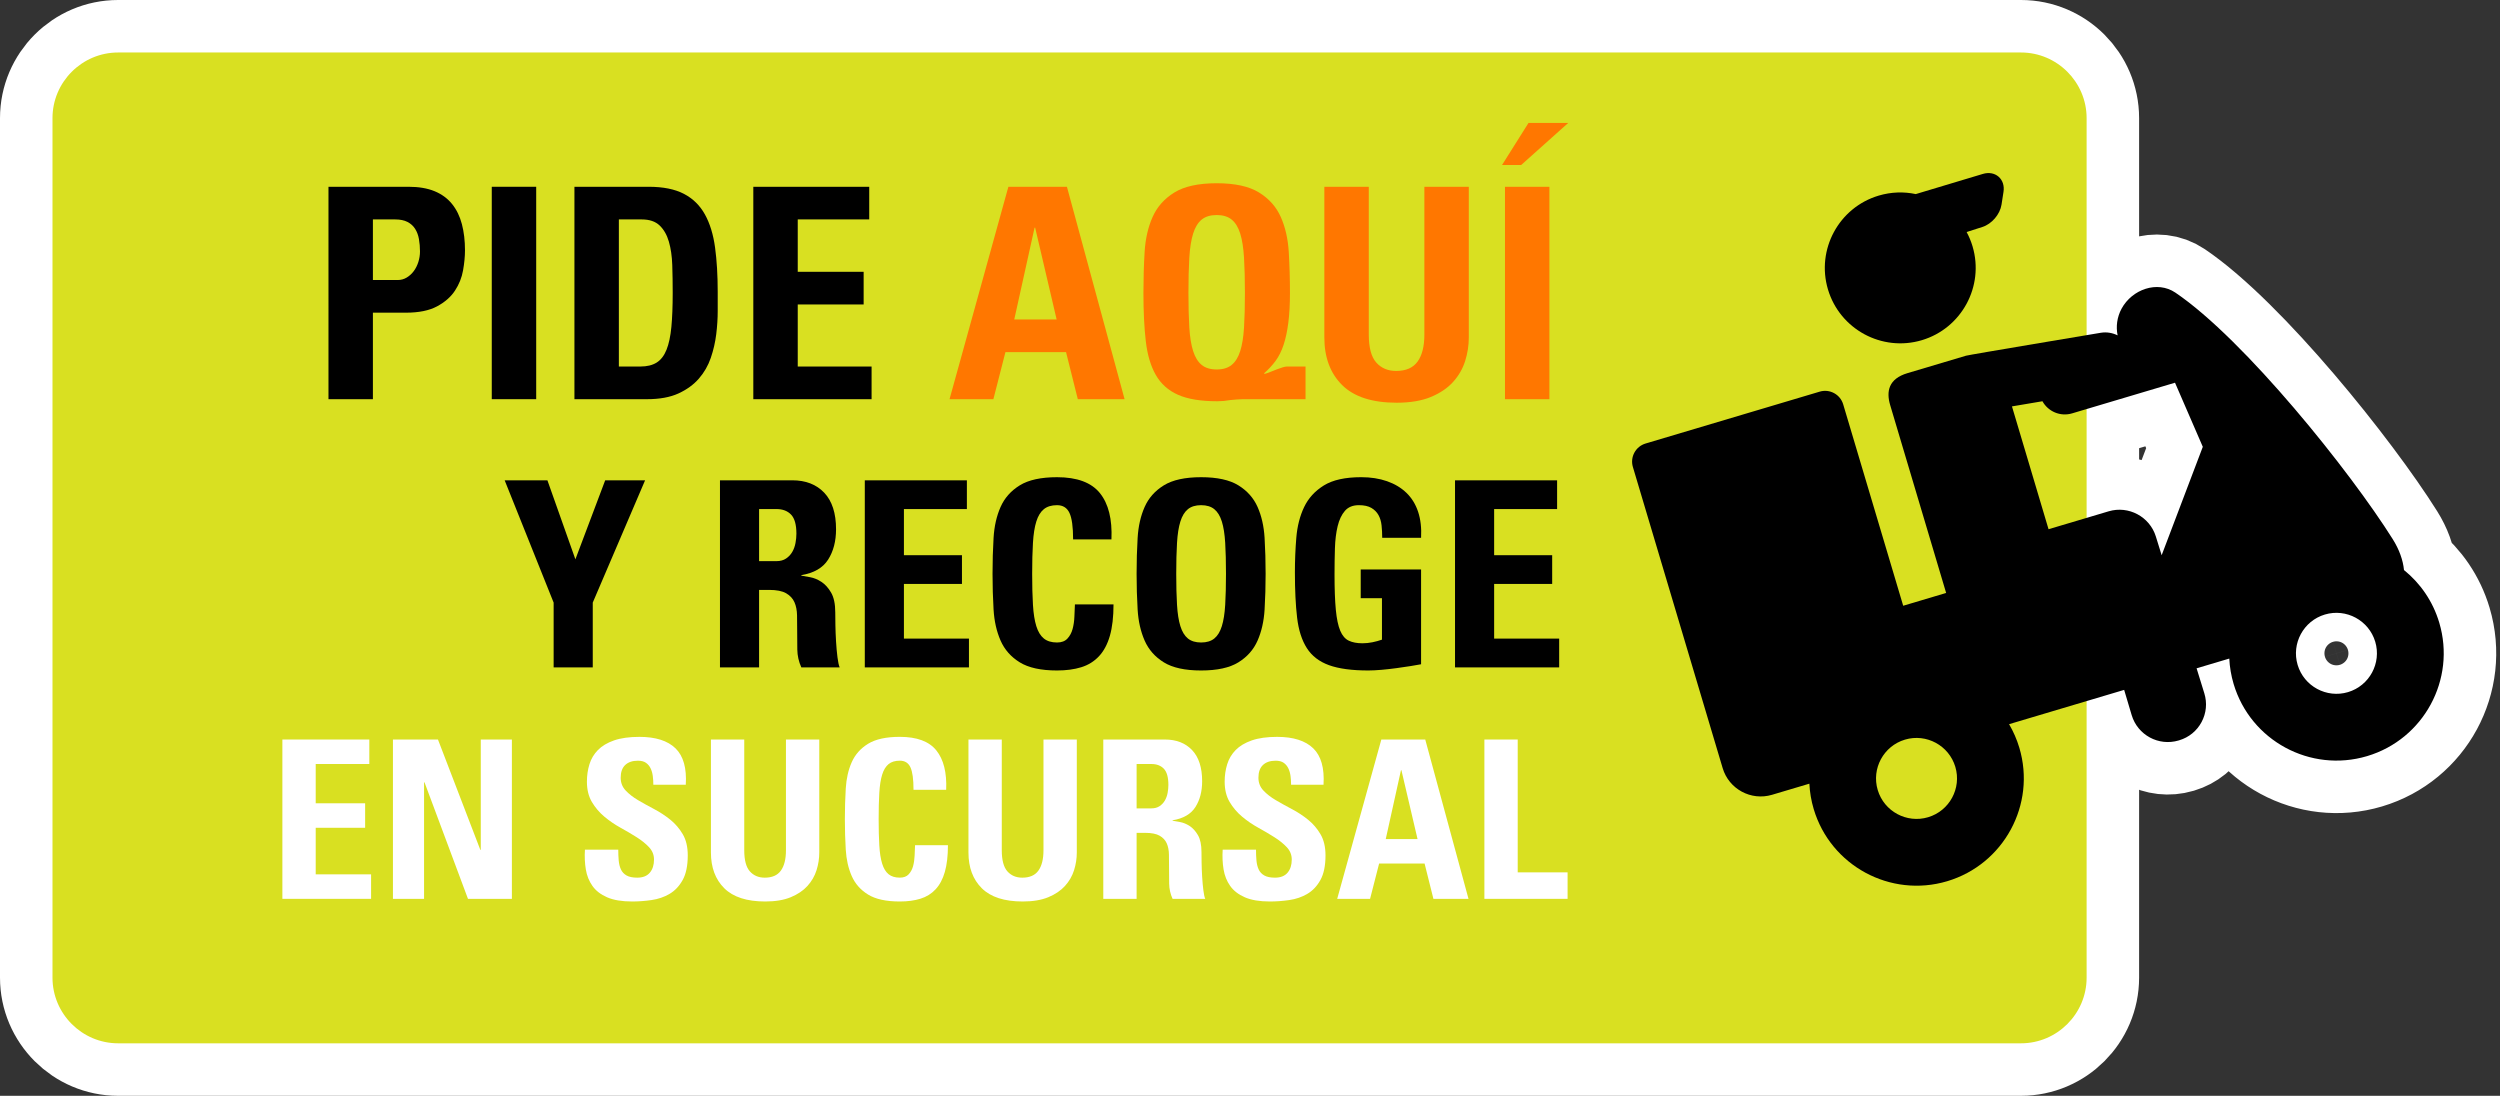 <?xml version="1.0" encoding="utf-8"?>
<!-- Generator: Adobe Illustrator 14.0.0, SVG Export Plug-In  -->
<!DOCTYPE svg PUBLIC "-//W3C//DTD SVG 1.1//EN" "http://www.w3.org/Graphics/SVG/1.1/DTD/svg11.dtd">
<svg version="1.1"
	 xmlns="http://www.w3.org/2000/svg" xmlns:xlink="http://www.w3.org/1999/xlink" xmlns:a="http://ns.adobe.com/AdobeSVGViewerExtensions/3.0/"
	 x="0px" y="0px" width="381px" height="167px" viewBox="0 0 381 167" enable-background="new 0 0 381 167" xml:space="preserve">
<rect x="0" y="0" width="381" height="167" fill="#333333" stroke="none"/>
<defs>
</defs>
<g>
	<path fill="#D9E021" d="M318,149c0,5.5-4.5,10-10,10H18c-5.5,0-10-4.5-10-10V18c0-5.5,4.5-10,10-10h290c5.5,0,10,4.5,10,10V149z"/>
	<path fill="none" stroke="#FFFFFF" stroke-width="16" d="M318,149c0,5.5-4.5,10-10,10H18c-5.5,0-10-4.5-10-10V18
		c0-5.5,4.5-10,10-10h290c5.5,0,10,4.5,10,10V149z"/>
</g>
<path stroke="#FFFFFF" stroke-width="16" d="M366.368,86.875c-0.149-1.525-0.729-3.139-1.714-4.706
	c-6.445-10.272-22.579-30.432-33.123-37.572c-2.768-1.873-6.611-0.495-8.202,2.443c-0.7,1.295-0.875,2.73-0.606,4.068
	c-0.773-0.381-1.658-0.539-2.541-0.397c0,0-20.335,3.397-20.563,3.499l-8.918,2.657c-2.905,0.865-3.253,2.804-2.636,4.875
	l8.527,28.624l-6.545,1.95l-9.145-30.696c-0.452-1.52-2.056-2.387-3.575-1.934l-26.541,7.906c-1.519,0.453-2.387,2.057-1.935,3.575
	c0,0,12.851,43.1,13.681,45.889c0.954,3.202,4.324,5.025,7.526,4.071l5.69-1.695c0.063,1.284,0.276,2.581,0.66,3.869
	c2.573,8.64,11.697,13.572,20.338,10.999c8.641-2.574,13.575-11.696,11.002-20.336c-0.384-1.287-0.915-2.489-1.565-3.599
	l17.538-5.225l1.145,3.843c0.905,3.037,4.112,4.771,7.149,3.867l0.106-0.032c1.468-0.438,2.675-1.424,3.399-2.777
	c0.723-1.354,0.873-2.907,0.42-4.372l-1.18-3.817l4.983-1.485c0.063,1.285,0.276,2.582,0.66,3.869
	c2.573,8.64,11.696,13.573,20.338,10.999c8.64-2.573,13.575-11.695,11.002-20.335C370.769,91.622,368.846,88.878,366.368,86.875z
	 M354.312,93.653c3.261-0.971,6.704,0.893,7.676,4.153c0.971,3.26-0.891,6.704-4.152,7.675c-3.261,0.972-6.706-0.891-7.677-4.15
	C349.188,98.069,351.051,94.625,354.312,93.653z M297.993,116.871c0.971,3.261-0.891,6.704-4.151,7.675
	c-3.263,0.973-6.707-0.891-7.678-4.15c-0.972-3.262,0.891-6.705,4.153-7.678C293.578,111.747,297.021,113.61,297.993,116.871z
	 M328.552,81.764c-0.933-3.021-4.158-4.744-7.188-3.841l-9.166,2.73l-5.575-18.718l4.646-0.785c0.864,1.567,2.729,2.38,4.515,1.849
	l15.688-4.674l4.235,9.77l-6.271,16.521L328.552,81.764z"/>
<g>
	<path fill="#D9E021" d="M318,149c0,5.5-4.5,10-10,10H18c-5.5,0-10-4.5-10-10V18c0-5.5,4.5-10,10-10h290c5.5,0,10,4.5,10,10V149z"/>
</g>
<g>
	<g>
		<path d="M50.061,28.464h12.195c1.554,0,2.876,0.224,3.968,0.673c1.091,0.448,1.979,1.098,2.667,1.95
			c0.688,0.852,1.188,1.876,1.502,3.071c0.313,1.196,0.471,2.526,0.471,3.99c0,0.927-0.098,1.944-0.292,3.049
			c-0.195,1.106-0.605,2.137-1.233,3.094c-0.628,0.957-1.54,1.756-2.735,2.398c-1.196,0.643-2.78,0.964-4.752,0.964h-5.022v13.182
			h-6.77V28.464z M56.831,42.677h3.767c0.508,0,0.971-0.127,1.39-0.381c0.418-0.253,0.777-0.583,1.076-0.986
			c0.298-0.403,0.53-0.867,0.695-1.39c0.164-0.523,0.247-1.054,0.247-1.592c0-0.657-0.052-1.285-0.157-1.883
			c-0.105-0.598-0.299-1.121-0.583-1.569c-0.284-0.448-0.672-0.799-1.166-1.054c-0.493-0.253-1.114-0.381-1.861-0.381h-3.408V42.677
			z"/>
		<path d="M74.945,60.836V28.464h6.771v32.372H74.945z"/>
		<path d="M87.544,28.464h11.299c2.212,0,4.005,0.359,5.38,1.076c1.375,0.717,2.444,1.764,3.206,3.139
			c0.762,1.375,1.278,3.057,1.547,5.044c0.269,1.988,0.403,4.237,0.403,6.748c0,0.837,0,1.816,0,2.937
			c0,1.121-0.075,2.294-0.224,3.52c-0.15,1.226-0.426,2.429-0.83,3.609c-0.403,1.181-1.009,2.234-1.816,3.161
			c-0.807,0.927-1.846,1.682-3.116,2.264c-1.271,0.583-2.877,0.875-4.82,0.875h-11.03V28.464z M94.314,55.859h3.273
			c1.016,0,1.845-0.202,2.489-0.605c0.642-0.404,1.143-1.054,1.502-1.951c0.358-0.896,0.605-2.055,0.74-3.475
			c0.134-1.419,0.202-3.146,0.202-5.179c0-1.494-0.022-2.915-0.067-4.259c-0.045-1.345-0.217-2.533-0.516-3.564
			s-0.77-1.853-1.412-2.466c-0.643-0.612-1.547-0.919-2.713-0.919h-3.497V55.859z"/>
		<path d="M114.805,60.836V28.464h17.666v4.977h-10.895v7.981h10.043v4.977h-10.043v9.46h11.254v4.977H114.805z"/>
		<path fill="#FF7700" d="M144.71,60.836l8.967-32.372h8.922l8.788,32.372h-7.129l-1.793-7.174h-9.236l-1.838,7.174H144.71z
			 M157.757,34.696h-0.09l-3.094,13.989h6.457L157.757,34.696z"/>
		<path fill="#FF7700" d="M198.961,60.836h-9.549c-0.301,0-0.613,0.015-0.943,0.045c-0.328,0.029-0.656,0.06-0.986,0.089
			c-0.328,0.06-0.656,0.104-0.986,0.135c-0.328,0.029-0.656,0.045-0.986,0.045c-2.51,0-4.506-0.329-5.985-0.986
			c-1.48-0.657-2.608-1.666-3.385-3.027c-0.778-1.359-1.286-3.078-1.524-5.156c-0.24-2.078-0.359-4.521-0.359-7.331
			c0-2.152,0.06-4.229,0.18-6.232c0.119-2.002,0.522-3.781,1.21-5.335c0.687-1.554,1.793-2.802,3.318-3.744
			c1.524-0.941,3.676-1.413,6.456-1.413c2.781,0,4.934,0.471,6.457,1.413c1.525,0.941,2.631,2.19,3.318,3.744
			c0.688,1.555,1.09,3.333,1.211,5.335c0.119,2.003,0.18,4.081,0.18,6.232c0,1.734-0.084,3.244-0.248,4.528
			c-0.164,1.286-0.402,2.407-0.717,3.363c-0.314,0.957-0.725,1.779-1.232,2.466c-0.51,0.688-1.092,1.315-1.75,1.883l0.09,0.09
			c0.24-0.06,0.523-0.157,0.852-0.292c0.33-0.134,0.65-0.261,0.965-0.381c0.314-0.119,0.613-0.224,0.896-0.314
			s0.516-0.135,0.695-0.135h2.824V60.836z M185.42,56.308c0.957,0,1.719-0.231,2.287-0.695c0.568-0.463,1.002-1.166,1.301-2.107
			c0.299-0.942,0.492-2.145,0.582-3.609c0.09-1.464,0.135-3.213,0.135-5.246c0-2.062-0.045-3.848-0.135-5.358
			c-0.09-1.509-0.283-2.742-0.582-3.699c-0.299-0.956-0.732-1.666-1.301-2.129c-0.568-0.463-1.33-0.695-2.287-0.695
			s-1.719,0.232-2.285,0.695c-0.568,0.464-1.002,1.173-1.301,2.129c-0.299,0.957-0.494,2.19-0.584,3.699
			c-0.088,1.51-0.133,3.295-0.133,5.358c0,2.033,0.045,3.782,0.133,5.246c0.09,1.465,0.285,2.667,0.584,3.609
			c0.299,0.941,0.732,1.644,1.301,2.107C183.701,56.076,184.463,56.308,185.42,56.308z"/>
		<path fill="#FF7700" d="M223.846,28.464V51.42c0,1.226-0.188,2.429-0.561,3.609c-0.374,1.181-0.986,2.242-1.838,3.183
			c-0.853,0.942-1.981,1.704-3.386,2.287c-1.405,0.583-3.139,0.875-5.201,0.875c-3.736,0-6.509-0.897-8.317-2.69
			s-2.712-4.214-2.712-7.263V28.464h6.771v22.508c0,2.003,0.381,3.43,1.143,4.282c0.763,0.852,1.771,1.278,3.026,1.278
			c1.495,0,2.586-0.478,3.273-1.435c0.688-0.956,1.031-2.332,1.031-4.125V28.464H223.846z"/>
		<path fill="#FF7700" d="M239,18.734l-7.174,6.412h-2.915l4.035-6.412H239z M229.359,60.836V28.464h6.771v32.372H229.359z"/>
	</g>
</g>
<g>
	<g>
		<path d="M84.373,91.836L76.91,73.198h6.515l4.265,12.043l4.541-12.043h6.081l-7.976,18.638v9.871h-5.962V91.836z"/>
		<path d="M115.685,101.707h-5.962V73.198h11.017c2.053,0,3.679,0.632,4.876,1.896s1.797,3.12,1.797,5.567
			c0,1.816-0.402,3.357-1.205,4.62c-0.803,1.264-2.166,2.054-4.086,2.37v0.078c0.316,0.054,0.763,0.133,1.342,0.237
			c0.579,0.105,1.151,0.343,1.718,0.711c0.566,0.369,1.059,0.915,1.48,1.639c0.421,0.725,0.632,1.731,0.632,3.021
			c0,0.448,0.006,1.08,0.02,1.896c0.013,0.816,0.045,1.658,0.099,2.527c0.052,0.868,0.125,1.672,0.217,2.408
			c0.092,0.737,0.204,1.251,0.335,1.54h-5.844c-0.395-0.869-0.599-1.777-0.612-2.725c-0.014-0.947-0.02-1.882-0.02-2.804
			c0-0.842-0.007-1.645-0.02-2.408c-0.014-0.764-0.145-1.428-0.395-1.994c-0.25-0.565-0.671-1.02-1.264-1.362
			c-0.592-0.342-1.455-0.514-2.586-0.514h-1.54V101.707z M115.685,85.518h2.646c0.579,0,1.066-0.131,1.461-0.395
			c0.395-0.263,0.711-0.599,0.948-1.007s0.401-0.862,0.494-1.363c0.092-0.5,0.138-0.973,0.138-1.421c0-1.368-0.27-2.336-0.81-2.902
			c-0.54-0.565-1.283-0.849-2.231-0.849h-2.646V85.518z"/>
		<path d="M131.795,101.707V73.198h15.558v4.383h-9.595v7.028h8.845v4.383h-8.845v8.332h9.911v4.383H131.795z"/>
		<path d="M161.094,102.181c-2.448,0-4.344-0.414-5.686-1.243c-1.343-0.83-2.317-1.936-2.922-3.317
			c-0.606-1.382-0.961-2.955-1.066-4.719c-0.105-1.763-0.158-3.579-0.158-5.449c0-1.895,0.052-3.725,0.158-5.488
			c0.105-1.763,0.46-3.33,1.066-4.699c0.605-1.369,1.579-2.468,2.922-3.297c1.342-0.829,3.238-1.244,5.686-1.244
			c3.053,0,5.232,0.81,6.535,2.428c1.303,1.619,1.889,3.969,1.757,7.048h-5.844c0-1.895-0.185-3.238-0.553-4.027
			c-0.369-0.79-1-1.185-1.895-1.185c-0.843,0-1.514,0.204-2.014,0.612c-0.5,0.409-0.882,1.034-1.145,1.875
			c-0.263,0.843-0.434,1.929-0.513,3.258c-0.079,1.33-0.119,2.902-0.119,4.718s0.04,3.39,0.119,4.719
			c0.079,1.33,0.25,2.416,0.513,3.258c0.263,0.843,0.645,1.468,1.145,1.876s1.171,0.611,2.014,0.611c0.684,0,1.21-0.197,1.579-0.592
			c0.369-0.396,0.632-0.882,0.79-1.461c0.158-0.579,0.25-1.211,0.276-1.896c0.026-0.685,0.052-1.303,0.079-1.855h5.883
			c0,1.895-0.185,3.488-0.553,4.777c-0.369,1.29-0.922,2.33-1.659,3.119c-0.737,0.79-1.639,1.35-2.705,1.679
			C163.72,102.017,162.489,102.181,161.094,102.181z"/>
		<path d="M183.049,102.181c-2.448,0-4.344-0.414-5.686-1.243c-1.343-0.83-2.317-1.936-2.922-3.317
			c-0.606-1.382-0.961-2.955-1.066-4.719c-0.105-1.763-0.158-3.579-0.158-5.449c0-1.895,0.052-3.725,0.158-5.488
			c0.105-1.763,0.46-3.33,1.066-4.699c0.605-1.369,1.579-2.468,2.922-3.297c1.342-0.829,3.238-1.244,5.686-1.244
			s4.343,0.415,5.686,1.244c1.342,0.83,2.316,1.929,2.922,3.297c0.605,1.369,0.96,2.936,1.066,4.699
			c0.105,1.764,0.158,3.594,0.158,5.488c0,1.87-0.053,3.687-0.158,5.449c-0.105,1.764-0.461,3.337-1.066,4.719
			c-0.606,1.382-1.58,2.487-2.922,3.317C187.392,101.767,185.497,102.181,183.049,102.181z M183.049,97.916
			c0.842,0,1.513-0.203,2.014-0.611c0.5-0.408,0.882-1.033,1.145-1.876c0.263-0.842,0.435-1.928,0.513-3.258
			c0.079-1.329,0.119-2.902,0.119-4.719s-0.04-3.389-0.119-4.718c-0.079-1.329-0.25-2.415-0.513-3.258
			c-0.263-0.842-0.646-1.467-1.145-1.875c-0.5-0.408-1.172-0.612-2.014-0.612c-0.843,0-1.514,0.204-2.014,0.612
			c-0.5,0.409-0.882,1.034-1.145,1.875c-0.263,0.843-0.434,1.929-0.513,3.258c-0.079,1.33-0.119,2.902-0.119,4.718
			s0.04,3.39,0.119,4.719c0.079,1.33,0.25,2.416,0.513,3.258c0.263,0.843,0.645,1.468,1.145,1.876S182.206,97.916,183.049,97.916z"
			/>
		<path d="M210.649,81.964c0-0.658-0.033-1.29-0.099-1.896c-0.065-0.605-0.224-1.131-0.474-1.579
			c-0.251-0.447-0.612-0.81-1.086-1.086s-1.105-0.415-1.896-0.415c-0.922,0-1.632,0.29-2.132,0.869
			c-0.501,0.579-0.869,1.356-1.105,2.33c-0.237,0.974-0.375,2.1-0.415,3.375c-0.039,1.277-0.06,2.601-0.06,3.969
			c0,2.238,0.065,4.041,0.198,5.41c0.131,1.369,0.355,2.428,0.671,3.179c0.315,0.75,0.75,1.257,1.303,1.52
			c0.553,0.264,1.25,0.396,2.093,0.396c0.5,0,1.007-0.053,1.521-0.158c0.514-0.104,0.993-0.237,1.441-0.395v-6.318h-3.238v-4.383
			h9.2v14.452c-0.395,0.079-0.928,0.171-1.599,0.276c-0.672,0.105-1.389,0.21-2.152,0.315s-1.527,0.191-2.29,0.257
			c-0.764,0.065-1.436,0.099-2.014,0.099c-2.501,0-4.495-0.271-5.982-0.81s-2.612-1.407-3.376-2.605s-1.258-2.744-1.48-4.64
			c-0.225-1.896-0.336-4.199-0.336-6.91c0-1.79,0.072-3.554,0.217-5.292c0.145-1.737,0.54-3.283,1.185-4.64
			c0.646-1.355,1.646-2.454,3.001-3.297c1.355-0.842,3.258-1.264,5.706-1.264c1.447,0,2.758,0.204,3.929,0.612
			c1.171,0.409,2.158,1.001,2.962,1.777c0.803,0.777,1.395,1.738,1.776,2.883s0.533,2.468,0.454,3.968H210.649z"/>
		<path d="M221.745,101.707V73.198h15.558v4.383h-9.596v7.028h8.845v4.383h-8.845v8.332h9.911v4.383H221.745z"/>
	</g>
</g>
<path fill="#FFFFFF" d="M43.035,136.984v-24.281h13.25v3.732h-8.172v5.986h7.533v3.733h-7.533v7.096h8.441v3.733H43.035z"/>
<path fill="#FFFFFF" d="M59.884,136.984v-24.281h6.861l6.457,16.815h0.067v-16.815h4.742v24.281h-6.692l-6.625-17.757h-0.067v17.757
	H59.884z"/>
<path fill="#FFFFFF" d="M104.814,130.359c0,1.569-0.258,2.819-0.773,3.75c-0.516,0.931-1.183,1.637-2.001,2.118
	c-0.818,0.482-1.732,0.796-2.741,0.941s-1.996,0.219-2.959,0.219c-1.57,0-2.842-0.213-3.817-0.639
	c-0.975-0.426-1.721-1.003-2.236-1.732c-0.516-0.728-0.852-1.568-1.009-2.521c-0.157-0.953-0.202-1.956-0.135-3.011h5.079
	c0,0.584,0.022,1.133,0.067,1.648s0.157,0.97,0.336,1.362c0.179,0.392,0.465,0.7,0.858,0.925c0.392,0.224,0.936,0.336,1.631,0.336
	c0.852,0,1.491-0.252,1.917-0.757c0.426-0.504,0.639-1.171,0.639-2.001c0-0.717-0.252-1.346-0.757-1.884s-1.138-1.047-1.9-1.529
	s-1.581-0.964-2.455-1.446c-0.874-0.482-1.693-1.043-2.455-1.682c-0.763-0.64-1.396-1.385-1.9-2.236
	c-0.504-0.853-0.757-1.884-0.757-3.095c0-0.941,0.129-1.827,0.387-2.656s0.689-1.553,1.295-2.169
	c0.605-0.617,1.424-1.104,2.455-1.464c1.031-0.358,2.321-0.538,3.868-0.538c2.466,0,4.299,0.584,5.499,1.749
	c1.199,1.166,1.721,3.016,1.564,5.55h-4.944c0-0.448-0.028-0.892-0.084-1.329c-0.056-0.437-0.168-0.829-0.336-1.177
	s-0.403-0.628-0.706-0.841s-0.712-0.319-1.228-0.319c-0.83,0-1.475,0.219-1.934,0.655c-0.459,0.438-0.689,1.082-0.689,1.934
	c0,0.763,0.252,1.413,0.757,1.951s1.138,1.031,1.9,1.479c0.762,0.449,1.581,0.903,2.455,1.362c0.874,0.46,1.692,0.998,2.455,1.614
	c0.762,0.617,1.396,1.356,1.9,2.22S104.814,129.081,104.814,130.359z"/>
<path fill="#FFFFFF" d="M124.858,112.703v17.219c0,0.92-0.141,1.822-0.42,2.707c-0.281,0.886-0.74,1.682-1.379,2.388
	c-0.639,0.707-1.485,1.278-2.539,1.716c-1.054,0.437-2.354,0.655-3.901,0.655c-2.803,0-4.882-0.673-6.238-2.018
	c-1.357-1.346-2.035-3.161-2.035-5.448v-17.219h5.078v16.883c0,1.502,0.286,2.572,0.857,3.211c0.572,0.64,1.329,0.959,2.27,0.959
	c1.121,0,1.939-0.358,2.455-1.076c0.516-0.718,0.773-1.749,0.773-3.094v-16.883H124.858z"/>
<path fill="#FFFFFF" d="M137.133,137.388c-2.085,0-3.699-0.353-4.843-1.06c-1.144-0.706-1.973-1.647-2.489-2.824
	c-0.516-1.178-0.818-2.517-0.908-4.02c-0.09-1.502-0.135-3.049-0.135-4.641c0-1.614,0.045-3.173,0.135-4.675
	c0.089-1.502,0.392-2.836,0.908-4.002c0.516-1.166,1.345-2.103,2.489-2.809s2.758-1.06,4.843-1.06c2.601,0,4.456,0.689,5.566,2.068
	s1.608,3.38,1.497,6.004h-4.977c0-1.614-0.157-2.758-0.471-3.431s-0.852-1.009-1.614-1.009c-0.718,0-1.29,0.174-1.715,0.521
	c-0.426,0.348-0.751,0.88-0.976,1.597c-0.224,0.718-0.37,1.643-0.437,2.774c-0.067,1.133-0.101,2.473-0.101,4.02
	s0.034,2.887,0.101,4.019c0.067,1.133,0.213,2.058,0.437,2.774c0.224,0.718,0.549,1.25,0.976,1.598
	c0.425,0.348,0.997,0.521,1.715,0.521c0.583,0,1.031-0.168,1.345-0.505c0.314-0.336,0.538-0.751,0.673-1.244
	c0.134-0.493,0.213-1.031,0.235-1.614c0.022-0.583,0.044-1.109,0.067-1.58h5.011c0,1.614-0.157,2.971-0.471,4.069
	c-0.314,1.099-0.785,1.983-1.413,2.656c-0.628,0.673-1.396,1.149-2.304,1.43S138.321,137.388,137.133,137.388z"/>
<path fill="#FFFFFF" d="M164.105,112.703v17.219c0,0.92-0.141,1.822-0.42,2.707c-0.281,0.886-0.74,1.682-1.379,2.388
	c-0.639,0.707-1.485,1.278-2.539,1.716c-1.054,0.437-2.354,0.655-3.901,0.655c-2.803,0-4.882-0.673-6.238-2.018
	c-1.357-1.346-2.035-3.161-2.035-5.448v-17.219h5.078v16.883c0,1.502,0.286,2.572,0.857,3.211c0.572,0.64,1.329,0.959,2.27,0.959
	c1.121,0,1.939-0.358,2.455-1.076c0.516-0.718,0.773-1.749,0.773-3.094v-16.883H164.105z"/>
<path fill="#FFFFFF" d="M173.219,136.984h-5.078v-24.281h9.383c1.749,0,3.133,0.538,4.153,1.614c1.02,1.076,1.53,2.656,1.53,4.742
	c0,1.547-0.342,2.858-1.026,3.935c-0.684,1.076-1.844,1.749-3.48,2.018v0.067c0.269,0.045,0.65,0.112,1.143,0.202
	s0.981,0.291,1.463,0.604c0.481,0.314,0.902,0.779,1.261,1.396c0.358,0.616,0.538,1.475,0.538,2.572c0,0.382,0.005,0.92,0.017,1.614
	c0.011,0.695,0.039,1.413,0.084,2.152c0.045,0.74,0.106,1.424,0.185,2.052c0.078,0.628,0.173,1.065,0.286,1.312h-4.977
	c-0.336-0.74-0.51-1.514-0.521-2.32c-0.012-0.808-0.017-1.603-0.017-2.388c0-0.718-0.006-1.401-0.017-2.052
	s-0.124-1.216-0.336-1.698s-0.571-0.869-1.076-1.16c-0.504-0.291-1.239-0.438-2.203-0.438h-1.312V136.984z M173.219,123.195h2.253
	c0.493,0,0.908-0.111,1.244-0.336c0.336-0.224,0.605-0.51,0.807-0.857s0.342-0.734,0.42-1.16c0.078-0.426,0.118-0.829,0.118-1.211
	c0-1.166-0.23-1.989-0.689-2.472c-0.46-0.482-1.093-0.724-1.9-0.724h-2.253V123.195z"/>
<path fill="#FFFFFF" d="M202.007,130.359c0,1.569-0.258,2.819-0.773,3.75s-1.183,1.637-2.001,2.118
	c-0.818,0.482-1.732,0.796-2.741,0.941s-1.995,0.219-2.959,0.219c-1.57,0-2.842-0.213-3.817-0.639
	c-0.975-0.426-1.721-1.003-2.236-1.732c-0.516-0.728-0.852-1.568-1.009-2.521c-0.157-0.953-0.202-1.956-0.135-3.011h5.079
	c0,0.584,0.022,1.133,0.067,1.648s0.157,0.97,0.336,1.362c0.179,0.392,0.465,0.7,0.858,0.925c0.392,0.224,0.936,0.336,1.631,0.336
	c0.852,0,1.49-0.252,1.917-0.757c0.426-0.504,0.639-1.171,0.639-2.001c0-0.717-0.252-1.346-0.757-1.884
	c-0.504-0.538-1.138-1.047-1.9-1.529c-0.762-0.482-1.58-0.964-2.455-1.446c-0.874-0.482-1.693-1.043-2.455-1.682
	c-0.763-0.64-1.396-1.385-1.9-2.236c-0.504-0.853-0.757-1.884-0.757-3.095c0-0.941,0.129-1.827,0.387-2.656s0.689-1.553,1.295-2.169
	c0.605-0.617,1.424-1.104,2.455-1.464c1.031-0.358,2.32-0.538,3.867-0.538c2.466,0,4.299,0.584,5.499,1.749
	c1.199,1.166,1.721,3.016,1.563,5.55h-4.943c0-0.448-0.028-0.892-0.084-1.329c-0.057-0.437-0.169-0.829-0.337-1.177
	s-0.403-0.628-0.706-0.841s-0.712-0.319-1.228-0.319c-0.83,0-1.475,0.219-1.934,0.655c-0.46,0.438-0.689,1.082-0.689,1.934
	c0,0.763,0.252,1.413,0.757,1.951c0.504,0.538,1.138,1.031,1.9,1.479c0.762,0.449,1.58,0.903,2.455,1.362
	c0.874,0.46,1.692,0.998,2.455,1.614c0.762,0.617,1.396,1.356,1.899,2.22C201.755,128.011,202.007,129.081,202.007,130.359z"/>
<path fill="#FFFFFF" d="M203.789,136.984l6.727-24.281h6.692l6.592,24.281h-5.348l-1.345-5.381h-6.929l-1.378,5.381H203.789z
	 M213.576,117.378h-0.067l-2.32,10.492h4.843L213.576,117.378z"/>
<path fill="#FFFFFF" d="M226.221,136.984v-24.281h5.078v20.245h7.601v4.036H226.221z"/>
<path d="M366.368,86.875c-0.149-1.525-0.729-3.139-1.714-4.706c-6.445-10.272-22.579-30.432-33.123-37.572
	c-2.768-1.873-6.611-0.495-8.202,2.443c-0.7,1.295-0.875,2.73-0.606,4.068c-0.773-0.381-1.658-0.539-2.541-0.397
	c0,0-20.335,3.397-20.563,3.499l-8.918,2.657c-2.905,0.865-3.253,2.804-2.636,4.875l8.527,28.624l-6.545,1.95l-9.145-30.696
	c-0.452-1.52-2.056-2.387-3.575-1.934l-26.541,7.906c-1.519,0.453-2.387,2.057-1.935,3.575c0,0,12.851,43.1,13.681,45.889
	c0.954,3.202,4.324,5.025,7.526,4.071l5.69-1.695c0.063,1.284,0.276,2.581,0.66,3.869c2.573,8.64,11.697,13.572,20.338,10.999
	c8.641-2.574,13.575-11.696,11.002-20.336c-0.384-1.287-0.915-2.489-1.565-3.599l17.538-5.225l1.145,3.843
	c0.905,3.037,4.112,4.771,7.149,3.867l0.106-0.032c1.468-0.438,2.675-1.424,3.399-2.777c0.723-1.354,0.873-2.907,0.42-4.372
	l-1.18-3.817l4.983-1.485c0.063,1.285,0.276,2.582,0.66,3.869c2.573,8.64,11.696,13.573,20.338,10.999
	c8.64-2.573,13.575-11.695,11.002-20.335C370.769,91.622,368.846,88.878,366.368,86.875z M354.312,93.653
	c3.261-0.971,6.704,0.893,7.676,4.153c0.971,3.26-0.891,6.704-4.152,7.675c-3.261,0.972-6.706-0.891-7.677-4.15
	C349.188,98.069,351.051,94.625,354.312,93.653z M297.993,116.871c0.971,3.261-0.891,6.704-4.151,7.675
	c-3.263,0.973-6.707-0.891-7.678-4.15c-0.972-3.262,0.891-6.705,4.153-7.678C293.578,111.747,297.021,113.61,297.993,116.871z
	 M328.552,81.764c-0.933-3.021-4.158-4.744-7.188-3.841l-9.166,2.73l-5.575-18.718l4.646-0.785c0.864,1.567,2.729,2.38,4.515,1.849
	l15.688-4.674l4.235,9.77l-6.271,16.521L328.552,81.764z"/>
<path d="M292.881,51.847c6.076-1.811,9.546-8.226,7.736-14.301c-0.23-0.772-0.536-1.502-0.904-2.186l2.402-0.768
	c1.432-0.457,2.686-1.922,2.916-3.407l0.302-1.948c0.145-0.926-0.128-1.766-0.746-2.306c-0.619-0.539-1.487-0.696-2.391-0.427
	l-10.235,3.075c-1.812-0.385-3.745-0.335-5.645,0.231c-6.075,1.809-9.545,8.225-7.735,14.299
	C280.391,50.186,286.807,53.655,292.881,51.847z"/>
</svg>
